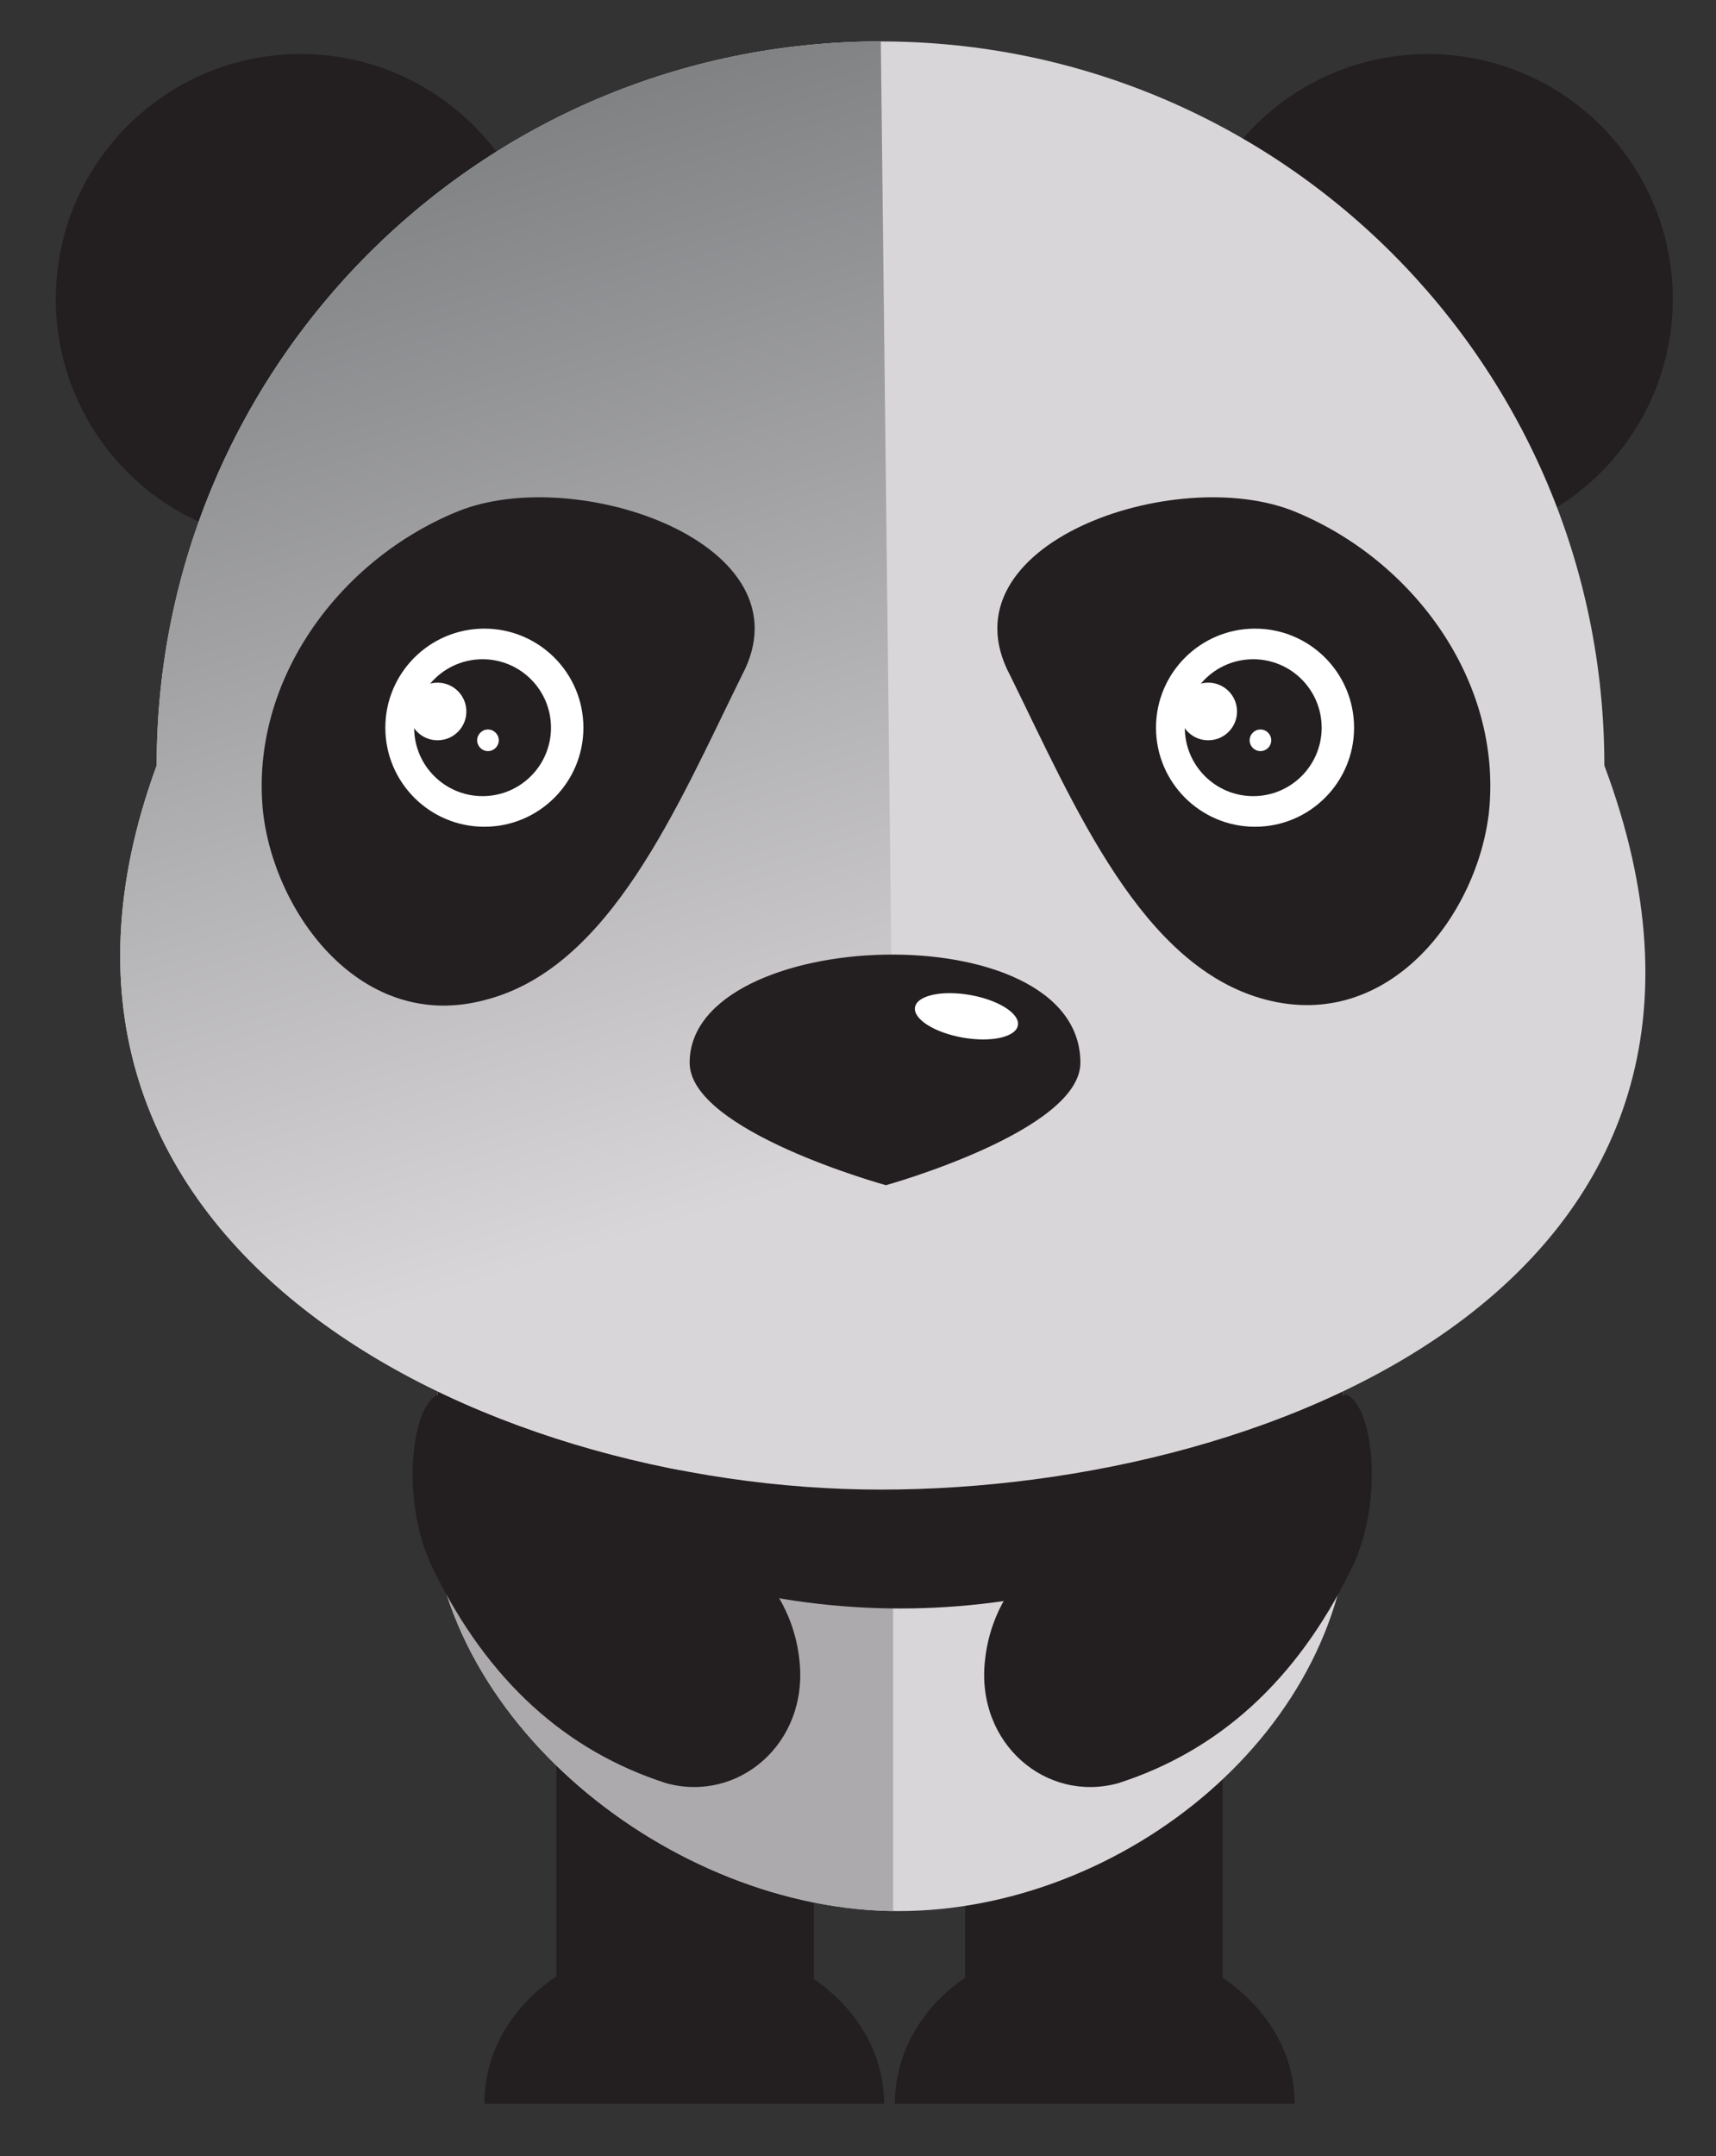 <?xml version="1.0" encoding="utf-8"?>
<!-- Generator: Adobe Illustrator 19.1.0, SVG Export Plug-In . SVG Version: 6.00 Build 0)  -->
<svg version="1.1" id="Layer_1" xmlns="http://www.w3.org/2000/svg" xmlns:xlink="http://www.w3.org/1999/xlink" x="0px" y="0px"
	 viewBox="0 0 95.3 119.7" style="enable-background:new 0 0 95.3 119.7;" xml:space="preserve">
<rect x="0" y="0" width="95.3" height="119.7" fill="#333333" stroke="none"/>
<style type="text/css">
	.st0{fill-rule:evenodd;clip-rule:evenodd;fill:#231F20;}
	.st1{clip-path:url(#SVGID_2_);fill-rule:evenodd;clip-rule:evenodd;fill:#ACAAAD;}
	.st2{clip-path:url(#SVGID_2_);fill-rule:evenodd;clip-rule:evenodd;fill:#231F20;}
	.st3{fill:#231F20;}
	.st4{clip-path:url(#SVGID_4_);fill-rule:evenodd;clip-rule:evenodd;fill:url(#SVGID_5_);}
	.st5{clip-path:url(#SVGID_7_);fill-rule:evenodd;clip-rule:evenodd;fill:#FFFFFF;}
	.st6{fill:#FFFFFF;}
	.st7{fill-rule:evenodd;clip-rule:evenodd;fill:#FFFFFF;}
</style>
<g>
	<rect x="53.6" y="77.5" class="st0" width="14.3" height="35.7"/>
	<path class="st0" d="M49.7,116.8c0-5.1,4.8-9.1,11-9.1c6.2,0,11.2,4,11.2,9.1H49.7z"/>
	<rect x="30.9" y="77.5" class="st0" width="14.3" height="35.7"/>
	<path class="st0" d="M26.9,116.8c0-5.1,4.8-9.1,11-9.1c6.2,0,11.2,4,11.2,9.1H26.9z"/>
	<g>
		<defs>
			<path id="SVGID_1_" d="M23.9,82.9c0-12.5,5.9-26.3,25.2-26.8C69.9,55.6,75,70.8,75,83.4s-12.6,22.7-25.1,22.7
				C37.3,106.1,23.9,95.4,23.9,82.9z"/>
		</defs>
		<use xlink:href="#SVGID_1_"  style="overflow:visible;fill-rule:evenodd;clip-rule:evenodd;fill:#D9D6D9;"/>
		<clipPath id="SVGID_2_">
			<use xlink:href="#SVGID_1_"  style="overflow:visible;"/>
		</clipPath>
		<path class="st1" d="M49.6,113.3V63.2C12,51.9,18.5,104.1,18.6,109.5c0.3,10.4,10.9,18.4,18.4,17.3
			C44.8,125.5,49.6,113.3,49.6,113.3z"/>
		<circle class="st2" cx="50" cy="49.1" r="40.2"/>
	</g>
	<path class="st3" d="M37.4,84.6c3.5,0.6,6.6,3.6,7,7.6c0.5,4.6-3.4,7.9-7.4,6.8c-5.6-1.8-9.9-5.7-12.9-11.8
		c-1.9-3.7-1.3-9.3,0.3-9.8C27.6,82.1,31.9,83.6,37.4,84.6z"/>
	<path class="st3" d="M61.7,84.6c-3.5,0.6-6.6,3.6-7,7.6c-0.5,4.6,3.4,7.9,7.4,6.8c5.6-1.8,9.9-5.7,12.9-11.8
		c1.9-3.7,1.3-9.3-0.3-9.8C71.6,82.1,67.2,83.6,61.7,84.6z"/>
	<g>
		<circle class="st0" cx="79.3" cy="16.6" r="13.6"/>
		<circle class="st0" cx="16.7" cy="16.6" r="13.6"/>
		<g>
			<defs>
				<path id="SVGID_3_" d="M8.7,42.5c0-22.2,18-40.2,40.2-40.2c22.2,0,40.2,18,40.2,40.2c10.6,28.3-18,40.2-40.2,40.2
					C26.7,82.7-1.1,69.2,8.7,42.5z"/>
			</defs>
			<use xlink:href="#SVGID_3_"  style="overflow:visible;fill-rule:evenodd;clip-rule:evenodd;fill:#D9D6D9;"/>
			<clipPath id="SVGID_4_">
				<use xlink:href="#SVGID_3_"  style="overflow:visible;"/>
			</clipPath>
			
				<linearGradient id="SVGID_5_" gradientUnits="userSpaceOnUse" x1="1707.558" y1="-1576.318" x2="1729.834" y2="-1503.457" gradientTransform="matrix(1 0 0 1 -1688.331 1584)">
				<stop  offset="0" style="stop-color:#7D7F81"/>
				<stop  offset="0.828" style="stop-color:#D9D6D9"/>
				<stop  offset="1" style="stop-color:#D9D6D9"/>
			</linearGradient>
			<path class="st4" d="M49.7,70.3L48.9,0.8C0.4,2.5,2.9,51.5,3.1,57.7c0.4,11.9,23.2,26.1,31.7,24.7C43.8,81.1,49.7,70.3,49.7,70.3
				z"/>
		</g>
		<g>
			<defs>
				<path id="SVGID_6_" d="M38.3,59c0-7.6,21.7-8.4,21.7,0c0,3.8-10.8,6.8-10.8,6.8S38.3,62.8,38.3,59z"/>
			</defs>
			<use xlink:href="#SVGID_6_"  style="overflow:visible;fill-rule:evenodd;clip-rule:evenodd;fill:#231F20;"/>
			<clipPath id="SVGID_7_">
				<use xlink:href="#SVGID_6_"  style="overflow:visible;"/>
			</clipPath>
			
				<ellipse transform="matrix(-0.985 -0.174 0.174 -0.985 96.754 121.321)" class="st5" cx="53.7" cy="56.4" rx="2.9" ry="1.2"/>
		</g>
		<g>
			<g>
				<path class="st0" d="M14.6,45c-0.7-7.2,4.2-13.9,10.8-16.6c6.6-2.7,19.7,1.8,15.8,9.1c-3.6,7.3-7.3,16.2-14.2,18
					C20.1,57.4,15.2,50.7,14.6,45z"/>
				<path class="st0" d="M82.7,45c0.7-7.2-4.2-13.9-10.8-16.6c-6.6-2.7-19.7,1.8-15.8,9.1c3.6,7.3,7.3,16.2,14.2,18
					S82.1,50.7,82.7,45z"/>
				<circle class="st6" cx="69.7" cy="40.4" r="5.5"/>
				<circle class="st0" cx="69.6" cy="40.4" r="3.8"/>
			</g>
			<circle class="st7" cx="67.1" cy="39.5" r="1.6"/>
			<circle class="st7" cx="70" cy="41.1" r="0.6"/>
			<circle class="st6" cx="26.9" cy="40.4" r="5.5"/>
			<circle class="st0" cx="26.8" cy="40.4" r="3.8"/>
			<circle class="st7" cx="24.3" cy="39.5" r="1.6"/>
			<circle class="st7" cx="27.1" cy="41.1" r="0.6"/>
		</g>
	</g>
</g>
</svg>
